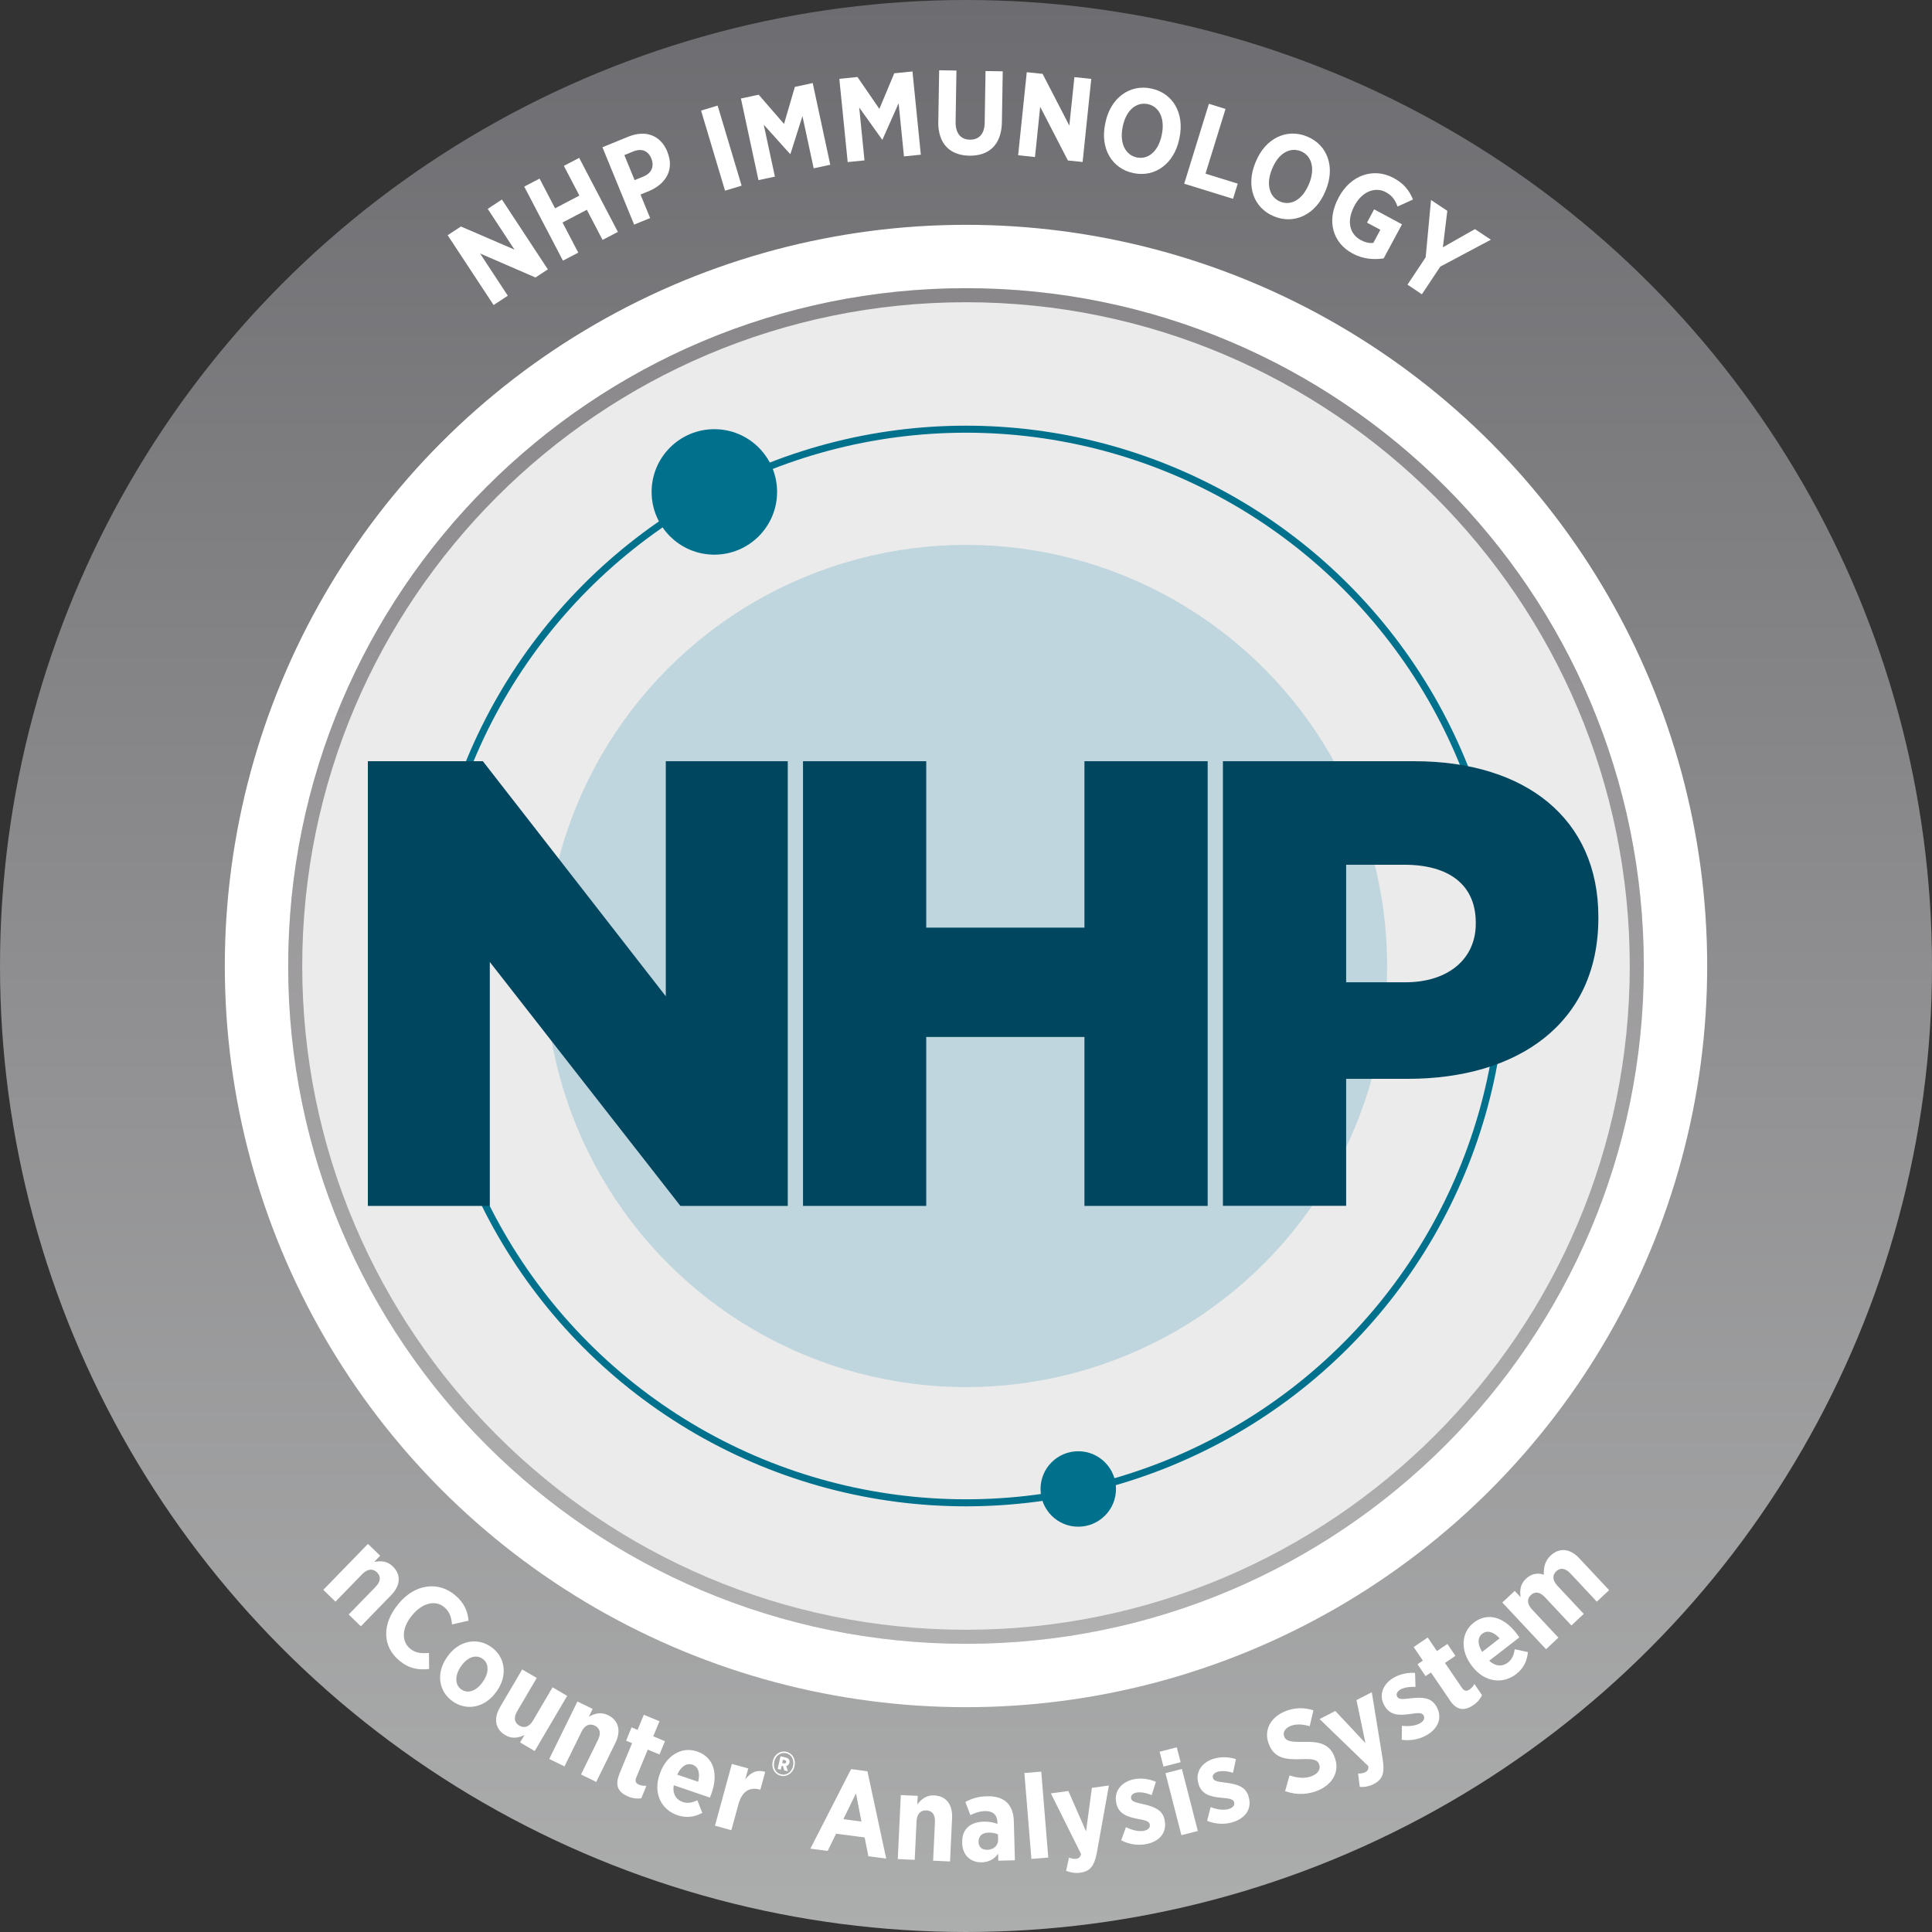 <svg xmlns="http://www.w3.org/2000/svg" xmlns:xlink="http://www.w3.org/1999/xlink" viewBox="0 0 275 275">
  <rect x="0" y="0" width="275" height="275" fill="#333333" stroke="none"/>
  <defs>
    <linearGradient id="linear-gradient" x1="137.5" y1="275" x2="137.5" y2="0" gradientUnits="userSpaceOnUse">
      <stop offset="0" stop-color="#acadad"/>
      <stop offset=".44" stop-color="#929294"/>
      <stop offset="1" stop-color="#6d6c70"/>
    </linearGradient>
    <linearGradient id="linear-gradient-2" x1="137.5" y1="233.98" x2="137.5" y2="41.02" gradientUnits="userSpaceOnUse">
      <stop offset="0" stop-color="#b1b1b1"/>
      <stop offset=".65" stop-color="#989698"/>
      <stop offset="1" stop-color="#89878a"/>
    </linearGradient>
  </defs>
  <g id="OUTER_WHEEL">
    <circle cx="137.5" cy="137.5" r="119.55" style="fill:#fff; stroke-width:0px;"/>
    <circle cx="137.5" cy="137.5" r="121.5" style="fill:none; stroke:url(#linear-gradient); stroke-miterlimit:10; stroke-width:32px;"/>
  </g>
  <g id="INNER_GRAPHIC">
    <circle cx="137.5" cy="137.5" r="96.48" style="fill:#ebebeb; stroke-width:0px;"/>
    <path d="M137.5,43.02c52.09,0,94.48,42.38,94.48,94.48s-42.38,94.48-94.48,94.48-94.48-42.38-94.48-94.48,42.38-94.48,94.48-94.48M137.5,41.02c-53.28,0-96.48,43.19-96.48,96.48s43.19,96.48,96.48,96.48,96.48-43.19,96.48-96.48-43.19-96.48-96.48-96.48h0Z" style="fill:url(#linear-gradient-2); stroke-width:0px;"/>
  </g>
  <g id="TEXT">
    <g id="Instrument_Name">
      <path d="M52.38,219.76l1.73,1.68-.85.88c.89-.16,1.83-.17,2.65.64,1.22,1.19,1.1,2.73-.22,4.08l-4.33,4.45-1.73-1.68,3.83-3.94c.75-.77.78-1.49.2-2.06-.57-.56-1.33-.53-2.08.23l-3.83,3.94-1.73-1.68,6.35-6.54Z" style="fill:#fff; stroke-width:0px;"/>
      <path d="M56.64,228.38l.1-.12c2.3-2.78,5.59-3.24,8.01-1.23,1.36,1.13,1.83,2.35,1.94,3.66l-2.35.53c-.08-1.02-.37-1.85-1.12-2.47-1.23-1.02-3.08-.63-4.55,1.16l-.03.04c-1.51,1.82-1.48,3.72-.26,4.72.73.61,1.55.71,2.68.6l.02,2.29c-1.53.17-2.84-.03-4.24-1.19-2.41-1.99-2.51-5.18-.19-7.99Z" style="fill:#fff; stroke-width:0px;"/>
      <path d="M63.6,235.92l.11-.15c1.55-2.22,4.17-2.77,6.19-1.35,2.02,1.41,2.4,4.02.84,6.25l-.11.15c-1.55,2.21-4.16,2.78-6.18,1.36-2.02-1.41-2.41-4.03-.85-6.26ZM68.69,239.43l.07-.1c.85-1.21.88-2.56-.07-3.22-.99-.69-2.19-.19-3.04,1.03l-.07.1c-.84,1.2-.86,2.57.08,3.23.98.68,2.18.18,3.03-1.04Z" style="fill:#fff; stroke-width:0px;"/>
      <path d="M71.18,242.98l3.15-5.35,2.07,1.21-2.78,4.73c-.54.92-.41,1.63.29,2.05.7.41,1.42.2,1.96-.72l2.78-4.73,2.08,1.22-4.62,7.85-2.08-1.22.62-1.05c-.81.37-1.73.6-2.71.02-1.48-.87-1.71-2.39-.75-4.01Z" style="fill:#fff; stroke-width:0px;"/>
      <path d="M82.19,242.19l2.17,1.06-.54,1.1c.79-.42,1.68-.73,2.72-.22,1.53.75,1.89,2.25,1.06,3.94l-2.73,5.57-2.17-1.06,2.42-4.93c.47-.96.28-1.66-.45-2.02-.72-.35-1.43-.1-1.9.87l-2.42,4.93-2.17-1.06,4.01-8.18Z" style="fill:#fff; stroke-width:0px;"/>
      <path d="M88.14,252.55l1.83-4.43-.85-.35.78-1.89.85.35.89-2.15,2.23.92-.89,2.15,1.67.69-.78,1.89-1.67-.69-1.64,3.98c-.2.49-.08.81.39,1.01.35.14.71.18,1.06.16l-.73,1.78c-.54.07-1.16.04-1.83-.24-1.29-.53-2.02-1.42-1.3-3.17Z" style="fill:#fff; stroke-width:0px;"/>
      <path d="M93.89,252.58l.05-.15c.88-2.56,3.11-3.88,5.28-3.13,2.46.84,2.98,3.27,2.1,5.84-.04.13-.14.4-.27.73l-5.15-1.76c-.2,1.21.31,2.04,1.27,2.38.71.24,1.36.11,2.09-.24l.7,1.79c-1.09.6-2.26.77-3.55.33-2.28-.78-3.45-3.1-2.53-5.79ZM99.37,253.62c.31-1.22.05-2.14-.8-2.43-.84-.29-1.63.23-2.17,1.41l2.98,1.02Z" style="fill:#fff; stroke-width:0px;"/>
      <path d="M104.18,251.08l2.33.64-.43,1.56c.72-.95,1.62-1.46,2.84-1.06l-.69,2.53-.1-.03c-1.43-.39-2.52.26-3.02,2.1l-1.01,3.69-2.33-.64,2.4-8.79Z" style="fill:#fff; stroke-width:0px;"/>
      <path d="M109.99,250.74v-.06c.23-.95,1.06-1.53,1.94-1.33.88.2,1.38,1.09,1.16,2.03v.05c-.23.95-1.07,1.53-1.94,1.33-.88-.2-1.38-1.08-1.17-2.02ZM112.88,251.39v-.05c.2-.84-.22-1.62-.99-1.79-.77-.18-1.49.35-1.68,1.18v.06c-.2.83.21,1.61.99,1.78.77.18,1.49-.35,1.68-1.18ZM111.09,249.99l.71.16c.42.09.66.34.57.75h0c-.06.28-.24.43-.46.47l.24.75-.51-.12-.2-.63-.17-.04-.13.56-.45-.1.41-1.8ZM111.58,251c.17.04.29-.03.32-.17.04-.16-.04-.26-.22-.3l-.23-.05-.11.47.23.05Z" style="fill:#fff; stroke-width:0px;"/>
      <path d="M121.14,251.81l2.33.31,2.67,12.43-2.53-.33-.54-2.68-4.06-.53-1.2,2.45-2.46-.32,5.79-11.32ZM122.62,259.28l-.78-4.01-1.8,3.67,2.58.34Z" style="fill:#fff; stroke-width:0px;"/>
      <path d="M128.22,255.51l2.41.11-.06,1.22c.56-.71,1.25-1.34,2.41-1.28,1.7.08,2.63,1.31,2.54,3.2l-.29,6.2-2.41-.11.26-5.49c.05-1.07-.4-1.64-1.22-1.67-.8-.04-1.35.48-1.4,1.55l-.26,5.49-2.41-.11.43-9.1Z" style="fill:#fff; stroke-width:0px;"/>
      <path d="M136.96,262.38v-.1c-.06-2.01,1.23-2.94,3.1-2.99.77-.02,1.35.12,1.91.32v-.27c-.04-1.05-.68-1.58-1.77-1.55-.85.02-1.52.31-2.08.57l-.71-1.87c.87-.47,1.78-.78,3.09-.81,1.24-.03,2.19.28,2.8.86.65.61.98,1.56,1.01,2.73l.15,5.52-2.36.06-.03-.99c-.52.73-1.26,1.19-2.33,1.22-1.5.04-2.73-.93-2.78-2.7ZM142.07,261.86l-.02-.76c-.36-.16-.86-.27-1.35-.25-.88.02-1.43.48-1.41,1.31v.03c.02.75.51,1.11,1.2,1.11.94,0,1.6-.6,1.58-1.44Z" style="fill:#fff; stroke-width:0px;"/>
      <path d="M145.8,252.37l2.41-.2,1,12.23-2.4.2-1-12.23Z" style="fill:#fff; stroke-width:0px;"/>
      <path d="M155.41,254.48l2.43-.33-1.71,9.55c-.36,1.89-.96,2.67-2.37,2.86-.71.1-1.39-.02-2.01-.27l.41-1.88c.31.13.7.21,1.02.17.37-.05.59-.22.7-.68l-4.3-8.63,2.49-.34,2.52,5.75.83-6.21Z" style="fill:#fff; stroke-width:0px;"/>
      <path d="M159.58,261.96l.69-1.88c.93.45,1.85.66,2.58.51.67-.14.88-.51.81-.88v-.03c-.11-.52-.82-.6-1.87-.81-1.38-.29-2.59-.7-2.9-2.22v-.03c-.36-1.71.77-3,2.5-3.36.97-.2,2.12-.08,3.14.36l-.6,1.89c-.75-.3-1.55-.48-2.19-.35-.57.12-.81.46-.74.81v.03c.1.47.82.6,1.86.83,1.42.35,2.62.78,2.91,2.2v.03c.38,1.85-.79,3.06-2.57,3.42-1.05.21-2.37.12-3.63-.54Z" style="fill:#fff; stroke-width:0px;"/>
      <path d="M165.06,249.34l2.44-.63.55,2.12-2.44.63-.55-2.12ZM165.89,252.39l2.34-.6,2.27,8.83-2.34.6-2.27-8.83Z" style="fill:#fff; stroke-width:0px;"/>
      <path d="M171.82,259.17l.5-1.94c.97.36,1.91.47,2.62.25.65-.2.83-.6.72-.95v-.03c-.17-.5-.88-.51-1.95-.62-1.4-.15-2.65-.44-3.11-1.92v-.03c-.53-1.67.46-3.07,2.15-3.59.94-.29,2.1-.3,3.17.05l-.41,1.94c-.78-.22-1.6-.32-2.21-.13-.55.17-.76.54-.65.88v.03c.15.46.88.51,1.94.65,1.45.21,2.69.52,3.12,1.9v.03c.57,1.8-.48,3.12-2.21,3.67-1.02.32-2.35.36-3.67-.18Z" style="fill:#fff; stroke-width:0px;"/>
      <path d="M182.92,254.96l.63-2.25c1.01.33,2.15.54,3.25.07.88-.38,1.22-1.04.95-1.68v-.02c-.24-.55-.7-.76-2.52-.68-2.26.08-3.78-.14-4.58-2.02v-.03c-.83-1.91.09-3.83,2.19-4.73,1.28-.55,2.72-.64,4.11-.17l-.53,2.26c-.93-.27-1.92-.38-2.76-.02-.78.33-1.1.93-.86,1.49v.02c.27.62.78.76,2.78.74,2.23-.07,3.61.31,4.33,2.01v.03c.88,2.03-.13,3.94-2.25,4.85-1.39.6-3.05.73-4.74.12Z" style="fill:#fff; stroke-width:0px;"/>
      <path d="M193.08,241.99l2.18-1.12,1.56,9.58c.29,1.9-.01,2.84-1.28,3.49-.64.33-1.32.45-1.99.41l-.24-1.91c.33.02.73-.03,1.02-.18.33-.17.48-.4.43-.87l-6.93-6.7,2.24-1.15,4.29,4.58-1.28-6.13Z" style="fill:#fff; stroke-width:0px;"/>
      <path d="M199.52,247.65l.03-2c1.02.12,1.97,0,2.61-.38.58-.35.66-.78.47-1.1l-.02-.03c-.27-.45-.97-.29-2.03-.15-1.4.18-2.68.2-3.47-1.13l-.02-.03c-.9-1.5-.27-3.09,1.24-4,.85-.51,1.97-.79,3.09-.71l.06,1.99c-.81-.03-1.63.07-2.18.4-.5.3-.61.7-.42,1.01l.02.03c.25.41.97.29,2.03.17,1.46-.14,2.74-.14,3.48,1.1l.02.03c.97,1.62.27,3.15-1.29,4.09-.92.55-2.19.9-3.61.7Z" style="fill:#fff; stroke-width:0px;"/>
      <path d="M206.38,242.02l-2.7-3.96-.76.52-1.15-1.69.76-.52-1.31-1.93,2-1.36,1.31,1.93,1.49-1.01,1.15,1.69-1.49,1.01,2.42,3.56c.3.44.64.51,1.06.23.31-.21.55-.5.71-.79l1.08,1.59c-.24.49-.6.99-1.21,1.4-1.15.79-2.3.91-3.36-.65Z" style="fill:#fff; stroke-width:0px;"/>
      <path d="M209.58,237.22l-.09-.12c-1.65-2.14-1.53-4.73.28-6.13,2.06-1.59,4.37-.69,6.03,1.46.08.11.26.34.47.63l-4.3,3.33c.9.83,1.88.87,2.68.24.59-.46.84-1.08.95-1.88l1.88.4c-.1,1.24-.6,2.31-1.67,3.14-1.91,1.48-4.49,1.17-6.23-1.07ZM213.46,233.21c-.85-.93-1.76-1.22-2.47-.67-.7.54-.7,1.49-.02,2.59l2.49-1.93Z" style="fill:#fff; stroke-width:0px;"/>
      <path d="M213.84,228.1l1.76-1.65.84.89c-.13-.93-.06-1.85.77-2.63.77-.72,1.68-.87,2.54-.57-.06-1.04.17-1.98.98-2.73,1.18-1.1,2.69-1.08,4.06.39l4.25,4.54-1.75,1.64-3.75-4.01c-.72-.77-1.44-.87-2.02-.32s-.56,1.29.16,2.06l3.75,4.01-1.76,1.65-3.75-4.01c-.72-.77-1.43-.88-2.01-.33s-.56,1.29.16,2.06l3.75,4.01-1.76,1.65-6.22-6.65Z" style="fill:#fff; stroke-width:0px;"/>
    </g>
    <path d="M63.72,33.48l1.89-1.24,7.62,3.29-3.81-5.8,2.02-1.33,6.54,9.94-1.76,1.16-7.89-3.42,3.95,6.01-2.02,1.33-6.54-9.94Z" style="fill:#fff; stroke-width:0px;"/>
    <path d="M74.62,26.56l2.18-1.14,2.21,4.23,3.46-1.81-2.21-4.23,2.18-1.14,5.51,10.54-2.18,1.14-2.24-4.29-3.46,1.81,2.24,4.29-2.18,1.14-5.51-10.54Z" style="fill:#fff; stroke-width:0px;"/>
    <path d="M85.75,20.96l3.67-1.5c2.47-1.01,4.61-.22,5.57,2.13v.03c1.05,2.53-.24,4.55-2.53,5.54l-1.29.53,1.37,3.35-2.28.93-4.51-11.01ZM91.6,25.12c1.18-.48,1.54-1.49,1.12-2.52v-.02c-.48-1.15-1.4-1.51-2.61-1.01l-1.24.51,1.46,3.56,1.27-.52Z" style="fill:#fff; stroke-width:0px;"/>
    <path d="M99.79,15.74l2.36-.71,3.41,11.4-2.36.71-3.41-11.4Z" style="fill:#fff; stroke-width:0px;"/>
    <path d="M105.46,14.02l2.53-.54,3.61,4.16,1.54-5.27,2.54-.55,2.5,11.63-2.36.51-1.6-7.43-1.71,5.39h-.05s-3.75-4.17-3.75-4.17l1.59,7.39-2.34.5-2.5-11.63Z" style="fill:#fff; stroke-width:0px;"/>
    <path d="M119.48,11.22l2.57-.26,3.12,4.54,2.12-5.07,2.59-.26,1.19,11.85-2.4.24-.76-7.56-2.3,5.17h-.05s-3.26-4.57-3.26-4.57l.75,7.53-2.39.24-1.19-11.85Z" style="fill:#fff; stroke-width:0px;"/>
    <path d="M133.56,17.27l.12-7.27,2.46.04-.12,7.29c-.03,1.68.76,2.53,2.03,2.55,1.27.02,2.09-.78,2.11-2.43l.12-7.34,2.45.04-.12,7.22c-.05,3.28-1.88,4.83-4.63,4.79-2.74-.04-4.48-1.67-4.43-4.88Z" style="fill:#fff; stroke-width:0px;"/>
    <path d="M146.15,10.28l2.25.23,3.81,7.37.72-6.9,2.4.25-1.23,11.83-2.1-.22-3.94-7.64-.74,7.15-2.4-.25,1.23-11.83Z" style="fill:#fff; stroke-width:0px;"/>
    <path d="M157.31,17.63l.04-.2c.73-3.49,3.44-5.48,6.52-4.83,3.09.65,4.75,3.53,4.02,7.01l-.04.2c-.73,3.48-3.44,5.48-6.52,4.83-3.09-.65-4.75-3.53-4.02-7.01ZM165.35,19.27l.02-.12c.48-2.29-.38-3.99-1.99-4.33-1.63-.34-3.08.85-3.56,3.14l-.02.12c-.48,2.29.4,3.99,2.01,4.33s3.06-.85,3.54-3.15Z" style="fill:#fff; stroke-width:0px;"/>
    <path d="M172.09,14.78l2.35.73-2.85,9.21,4.59,1.42-.67,2.16-6.95-2.15,3.51-11.36Z" style="fill:#fff; stroke-width:0px;"/>
    <path d="M178.68,23.18l.08-.19c1.36-3.3,4.38-4.76,7.29-3.56,2.92,1.2,4.02,4.34,2.67,7.62l-.08.19c-1.35,3.28-4.38,4.76-7.29,3.56-2.92-1.2-4.02-4.34-2.67-7.62ZM186.29,26.26l.05-.11c.89-2.17.36-3.99-1.17-4.62-1.54-.63-3.18.27-4.07,2.44l-.05.11c-.89,2.17-.34,4,1.18,4.62,1.52.63,3.17-.28,4.06-2.45Z" style="fill:#fff; stroke-width:0px;"/>
    <path d="M190.52,28.16l.07-.13c1.67-3.1,4.91-4.23,7.76-2.7,1.47.79,2.24,1.75,2.77,3.07l-2.2,1c-.28-.81-.69-1.53-1.69-2.06-1.5-.8-3.37-.05-4.4,1.88l-.06.12c-1.16,2.16-.63,4,.92,4.83.61.33,1.25.48,1.79.4l1-1.86-1.9-1.02,1.01-1.89,3.97,2.13-2.61,4.85c-1.34.2-2.87.14-4.43-.7-2.81-1.51-3.76-4.64-2-7.92Z" style="fill:#fff; stroke-width:0px;"/>
    <path d="M202.93,36.62l.76-8.15,2.32,1.54-.63,5.19,4.56-2.59,2.27,1.51-7.2,3.83-2.62,3.94-2.05-1.37,2.6-3.91Z" style="fill:#fff; stroke-width:0px;"/>
    <circle cx="137.5" cy="137.5" r="76.41" style="fill:none; stroke:#00718c; stroke-miterlimit:10;"/>
    <circle cx="101.68" cy="70.02" r="8.93" style="fill:#00718c; stroke-width:0px;"/>
    <circle cx="153.48" cy="211.94" r="5.37" style="fill:#00718c; stroke-width:0px;"/>
    <circle cx="137.5" cy="137.5" r="59.94" style="fill:#4b9dbb; opacity:.28; stroke-width:0px;"/>
    <path d="M52.36,108.35h16.37l26.04,33.46v-33.46h17.36v63.3h-15.28l-27.13-34.72v34.72h-17.36v-63.3Z" style="fill:#00465f; stroke-width:0px;"/>
    <path d="M114.3,108.35h17.54v23.69h22.52v-23.69h17.54v63.3h-17.54v-24.05h-22.52v24.05h-17.54v-63.3Z" style="fill:#00465f; stroke-width:0px;"/>
    <path d="M174.07,108.35h27.22c15.91,0,26.22,8.23,26.22,22.15v.18c0,15.01-11.48,22.88-27.13,22.88h-8.77v18.08h-17.54v-63.3ZM200.02,139.82c6.15,0,10.04-3.35,10.04-8.32v-.18c0-5.43-3.89-8.23-10.13-8.23h-8.32v16.73h8.41Z" style="fill:#00465f; stroke-width:0px;"/>
  </g>
</svg>